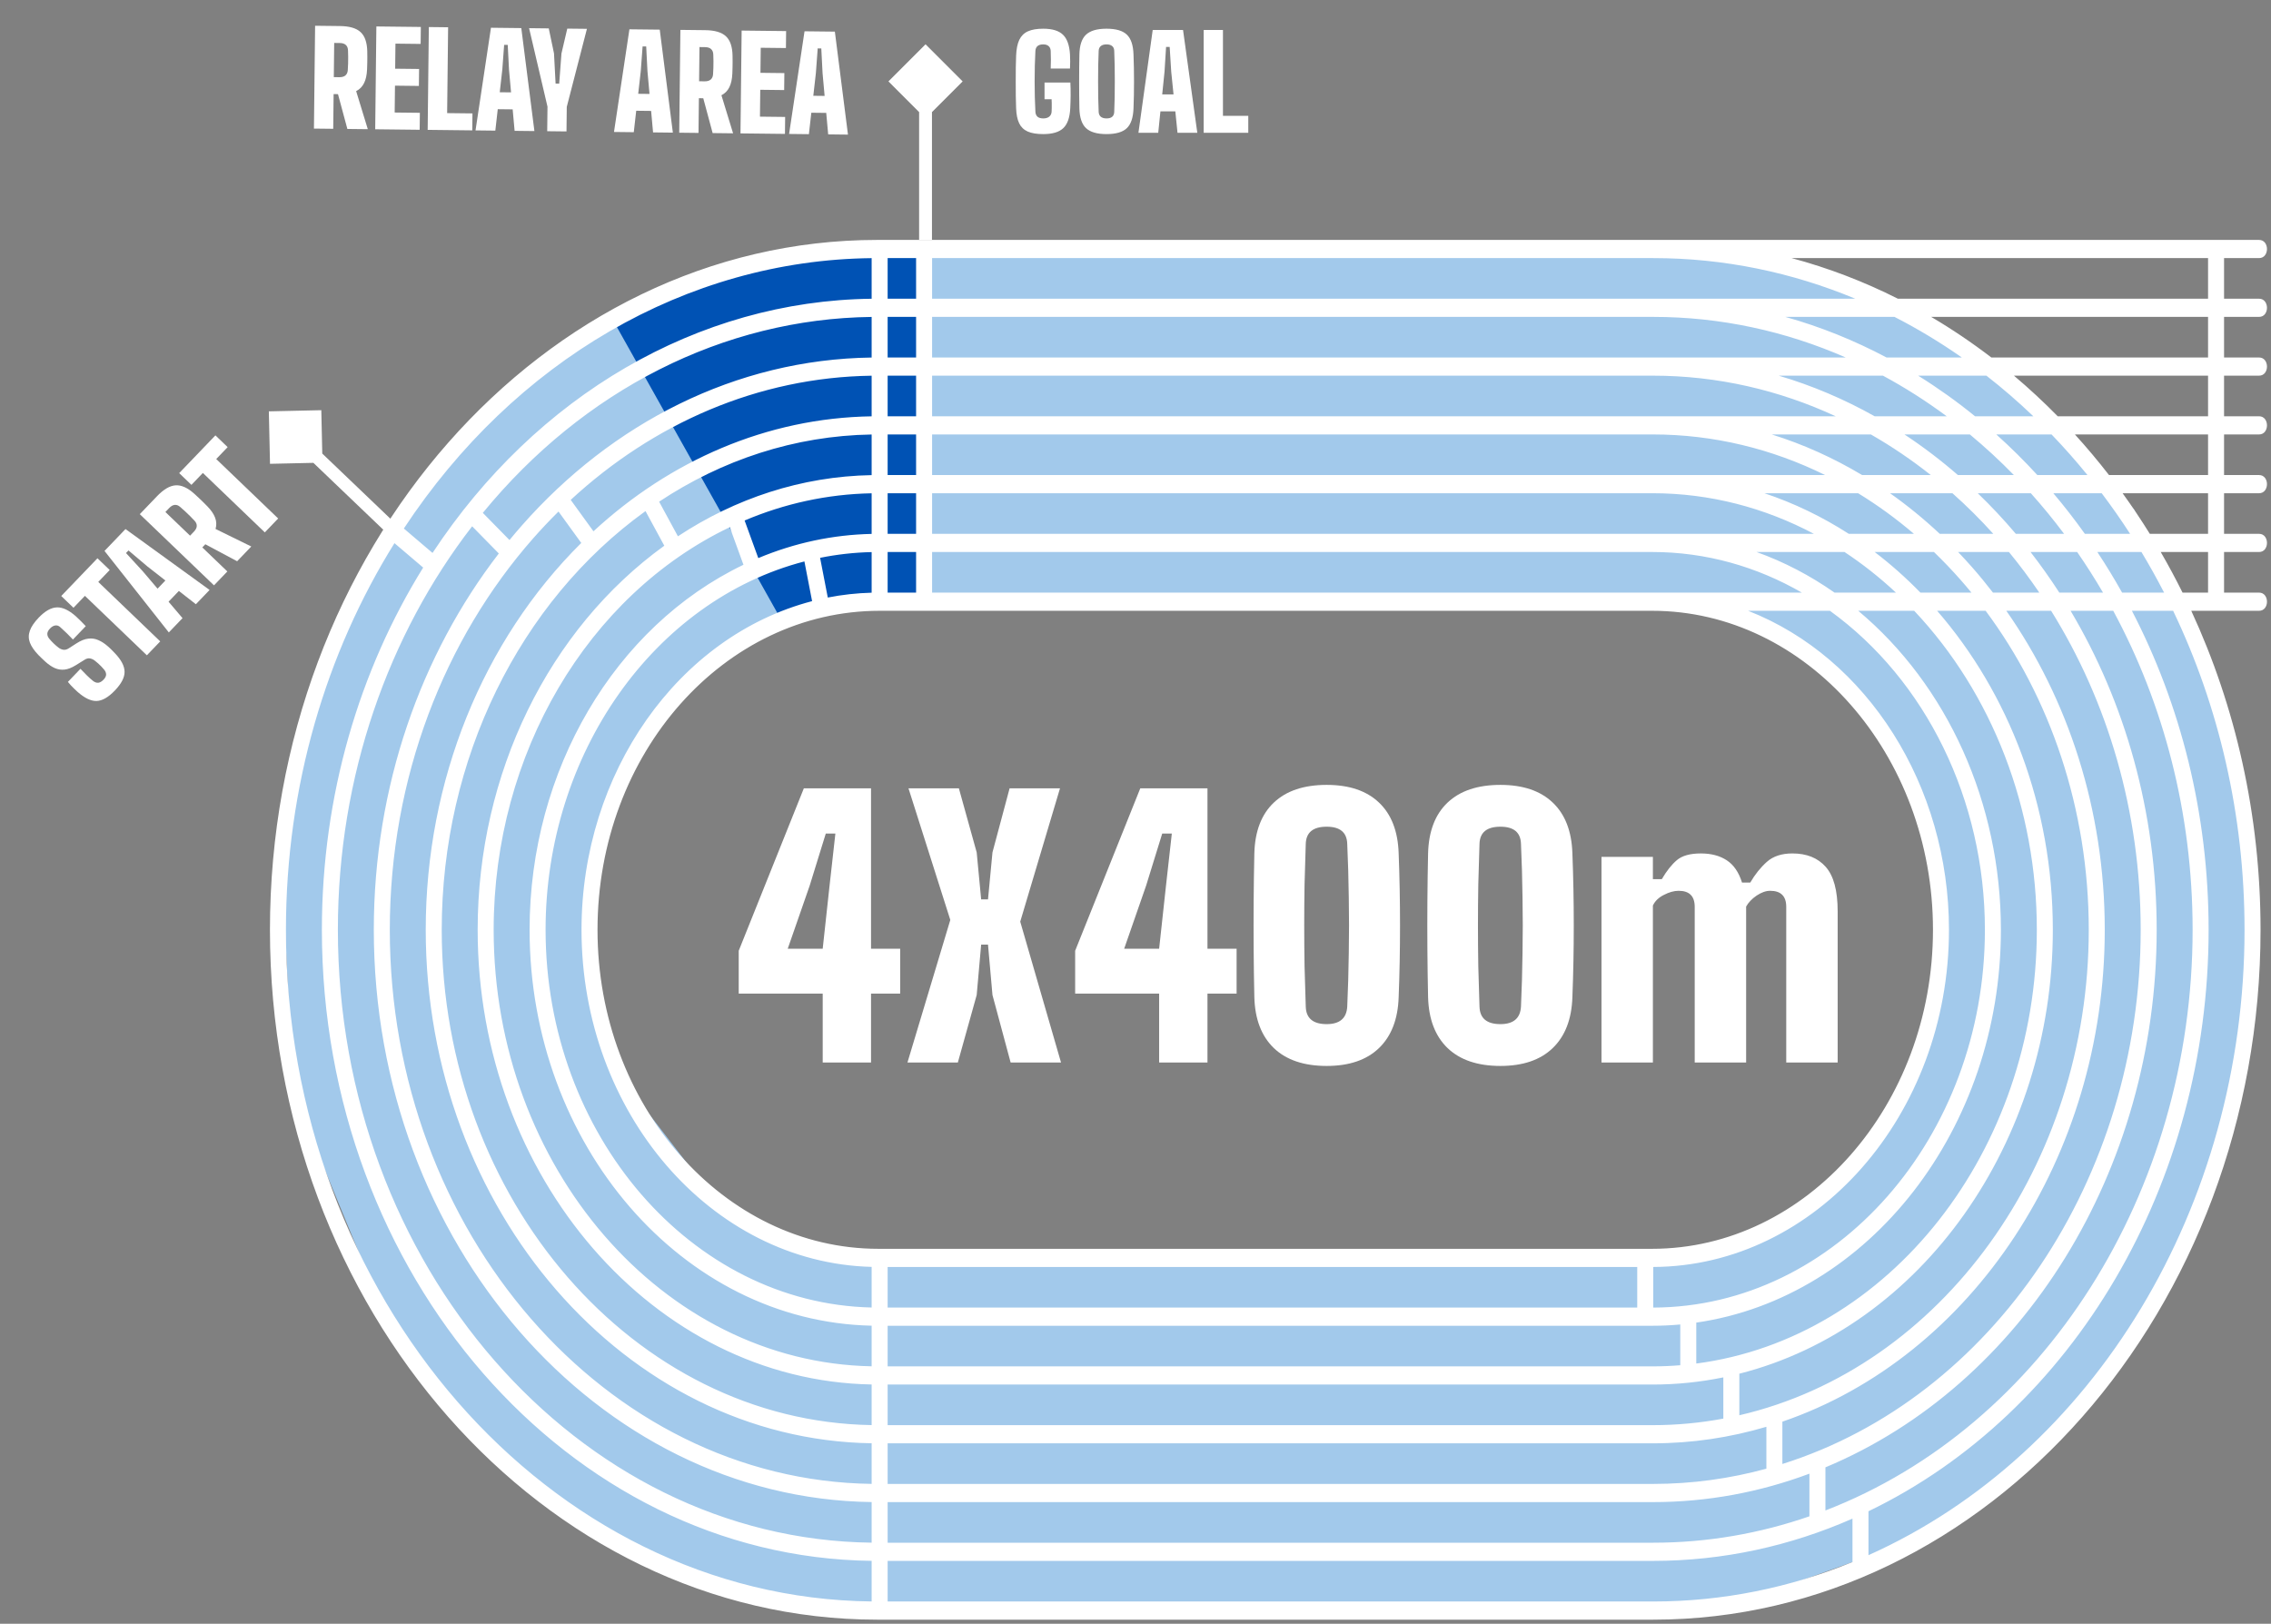 <svg width="530" height="379" viewBox="0 0 530 379" fill="none" xmlns="http://www.w3.org/2000/svg">
<rect x="0" y="0" width="530" height="379" fill="#808080" stroke="none"/>
<path d="M207.288 140.209L207.288 60.296L405.168 58.71L430.855 65.687L454.956 78.054L476.519 95.496L498.083 118.962L518.379 165.261L525.99 213.78L521.55 260.079L511.719 288.936L494.278 319.062L469.86 346.334L441.637 361.239L410.876 372.338L372.188 375.826L297.032 374.241L205.068 374.241L184.138 374.875L162.575 367.898L141.962 357.751L121.032 343.48L103.908 326.673L89.004 305.109L68.391 255.005L65.537 196.973L72.514 163.358L84.564 133.867L103.5 108.001L127.5 85.001L161.5 66.001L184.5 60.296H205.068V73.001V85.001L205.068 99.001V113.001V126.001V140.209L186.5 144.501L168.6 152.259L149.89 171.921L140.376 197.607L137.522 224.879L146.402 253.419L164.477 276.886L185.09 290.522L206.337 293.693L393.118 293.693L415.95 286.082L430.855 275.3L446.076 253.102L452.101 229.636V205.218L446.076 179.531L422.61 151.942L395.338 140.209L317.644 140.209H207.288Z" fill="#A2C9EB"/>
<path d="M215.5 58L215.5 140L197 140L182.5 145L143.5 75.5L171.5 62L215.5 58Z" fill="#0052B4"/>
<path d="M385.846 378.046L204.713 378.046C126.767 378.046 63 305.59 63 217.023C63 128.456 126.767 56 204.713 56L385.846 56H517.178H527.219C529.675 56 529.675 60.243 527.219 60.243H519.045V69.721H527.219C529.675 69.721 529.675 73.963 527.219 73.963H519.045V83.441H527.219C529.675 83.441 529.675 87.683 527.219 87.683H519.045V97.161H527.219C529.675 97.161 529.675 101.404 527.219 101.404H519.045V110.881H527.219C529.675 110.881 529.675 115.124 527.219 115.124H519.045V124.601H527.219C529.675 124.601 529.675 128.844 527.219 128.844H519.045V138.322H527.219C529.675 138.322 529.675 142.564 527.219 142.564H517.178H511.393C521.71 164.864 527.559 190.204 527.559 217.023C527.559 305.59 463.792 378.046 385.846 378.046L385.846 378.046ZM432.326 364.591V354.46C417.868 360.827 402.178 364.326 385.802 364.326L207.156 364.326V373.803L385.846 373.803C402.134 373.803 417.786 370.55 432.326 364.591ZM436.06 352.741V362.992C488.615 339.467 523.825 281.57 523.825 217.023C523.825 190.123 517.781 164.748 507.16 142.564H497.539C508.906 164.445 515.44 189.909 515.44 217.023C515.44 276.317 483.825 329.729 436.06 352.741L436.06 352.741ZM422.28 353.92V343.967C410.771 348.273 398.493 350.606 385.758 350.606L207.156 350.606V360.083L385.802 360.083C398.473 360.083 410.721 357.925 422.279 353.92L422.28 353.92ZM426.013 342.491V352.555C476.861 332.931 511.706 278.361 511.706 217.023C511.706 189.8 504.921 164.289 493.18 142.564H483.23C495.904 163.874 503.321 189.511 503.321 217.023C503.321 273.127 472.11 323.252 426.014 342.491H426.013ZM412.233 342.805V333.024C403.752 335.542 394.865 336.885 385.714 336.885L207.156 336.885V346.363L385.758 346.363C394.865 346.363 403.73 345.129 412.233 342.805ZM415.967 331.831V341.707C465.022 326.26 499.587 275.128 499.587 217.023C499.587 189.361 491.839 163.654 478.688 142.564H468.229C482.594 163.05 491.202 188.948 491.202 217.023C491.202 269.904 460.311 316.641 415.967 331.831V331.831ZM402.186 331.116V321.492C396.822 322.591 391.302 323.165 385.67 323.165L207.156 323.165V332.643L385.714 332.643C391.319 332.643 396.821 332.119 402.186 331.116H402.186ZM405.92 320.635V330.335C453.054 319.433 487.469 271.873 487.469 217.023C487.469 188.726 478.4 162.718 463.402 142.564H452.085C468.756 161.76 479.084 188.086 479.084 217.023C479.084 266.656 448.39 309.865 405.92 320.635L405.92 320.635ZM392.139 318.656V309.148C389.99 309.343 387.818 309.445 385.626 309.445H383.96L207.156 309.445V318.922L385.67 318.922C387.845 318.922 390.002 318.831 392.14 318.656L392.139 318.656ZM395.873 308.709V318.261C440.895 312.4 475.35 268.621 475.35 217.023C475.35 188.682 464.947 161.866 446.732 142.564H433.669C454.503 159.989 466.965 187.499 466.965 217.023C466.965 263.402 436.273 302.875 395.873 308.709H395.873ZM382.093 305.202V295.724L207.156 295.724V305.202L382.093 305.202ZM385.827 295.723V305.201C428.426 305.077 463.231 265.43 463.231 217.023C463.231 186.715 449.449 158.74 427.065 142.564H407.966C435.811 153.451 454.846 183.387 454.846 217.023C454.846 260.206 423.828 295.572 385.827 295.723V295.723ZM203.422 373.794V364.316C132.652 363.494 75.119 297.456 75.119 217.023C75.119 185.628 83.879 156.448 98.757 132.478L92.059 126.778C76.123 152.34 66.734 183.497 66.734 217.023C66.734 302.68 128.053 372.998 203.422 373.794ZM203.422 360.073V350.595C139.311 349.747 87.237 289.89 87.237 217.023C87.237 183.474 98.269 152.712 116.411 129.187L110.187 122.844C90.703 148.055 78.853 181.043 78.853 217.023C78.853 295.114 134.713 359.251 203.422 360.073V360.073ZM203.422 346.353V336.874C145.971 336 99.356 282.324 99.356 217.023C99.356 182.264 112.656 149.53 135.654 126.731L130.342 119.397C128.3 121.411 126.321 123.507 124.41 125.679C103.778 149.122 90.971 181.457 90.971 217.023C90.971 287.548 141.373 345.504 203.422 346.353H203.422ZM203.422 332.631V323.15C152.63 322.25 111.475 274.76 111.475 217.023C111.475 180.525 128.071 146.843 155.032 127.374L150.646 119.294C121.22 140.488 103.09 177.217 103.09 217.023C103.09 279.983 148.032 331.756 203.422 332.631H203.422ZM203.422 318.907V309.427C159.289 308.502 123.594 267.195 123.594 217.023C123.594 179.772 143.478 146.227 173.506 131.82L170.315 123.048C137.174 138.913 115.209 175.922 115.209 217.023C115.209 272.418 154.691 318.007 203.422 318.907L203.422 318.907ZM203.422 305.184V295.703C165.949 294.754 135.712 259.629 135.712 217.023C135.712 180.406 158.243 148.486 189.526 140.31L187.732 131.045C152.636 140.159 127.327 175.956 127.327 217.023C127.327 264.853 161.35 304.259 203.422 305.183V305.184ZM94.248 123.361L100.943 129.058C125.147 92.318 162.867 70.201 203.422 69.73V60.252C160.226 60.708 120.041 84.241 94.248 123.361H94.248ZM112.68 119.708L118.904 126.051C119.842 124.908 120.798 123.784 121.77 122.679C142.774 98.813 171.634 83.871 203.422 83.451V73.973C168.857 74.386 136.195 90.99 112.68 119.708V119.708ZM133.191 116.678L138.5 124.008C156.311 107.558 178.89 97.545 203.422 97.172L203.422 87.693C176.882 88.056 152.452 98.877 133.191 116.678ZM153.823 117.096L158.21 125.177C171.567 116.356 186.997 111.187 203.422 110.896V101.416C185.395 101.7 168.461 107.382 153.823 117.096V117.096ZM173.775 121.489L176.967 130.266C185.459 126.705 194.367 124.809 203.422 124.619V115.139C193.025 115.331 183.044 117.561 173.775 121.489ZM191.391 130.201L193.187 139.471C196.525 138.814 199.943 138.431 203.422 138.342V128.862C199.328 128.952 195.31 129.408 191.391 130.201ZM207.156 60.243V69.72H213.795V60.243H207.156ZM207.156 73.963V83.441H213.795V73.963H207.156ZM207.156 87.683L207.156 97.161H213.795L213.795 87.683H207.156ZM207.156 101.404V110.881H213.795V101.404H207.156ZM207.156 115.124V124.601H213.795V115.124H207.156ZM207.156 128.844V138.321H213.795V128.844H207.156ZM217.529 60.243V69.72L385.802 69.72H432.973C418.251 63.592 402.376 60.243 385.845 60.243L217.529 60.243ZM217.529 73.963V83.441L385.758 83.441H430.745C416.77 77.322 401.614 73.963 385.802 73.963L217.529 73.963ZM217.529 87.683L217.529 97.161L385.714 97.161H428.409C415.22 91.053 400.819 87.683 385.758 87.683L217.529 87.683ZM217.529 101.404V110.881L385.67 110.881H425.943C413.587 104.787 399.982 101.404 385.714 101.404L217.529 101.404H217.529ZM217.529 115.124V124.601L385.626 124.601H423.325C411.86 118.523 399.097 115.124 385.67 115.124L217.529 115.124ZM217.529 128.844V138.321L385.582 138.321H420.516C410.012 132.264 398.153 128.844 385.626 128.844L217.529 128.844ZM515.311 60.243H418.121C426.711 62.538 435.005 65.728 442.924 69.72H515.311V60.243ZM515.311 73.963H450.693C455.541 76.821 460.228 79.988 464.734 83.441H515.311V73.963ZM515.311 87.683H470.008C473.543 90.665 476.952 93.828 480.226 97.161H515.311V87.683ZM515.311 101.404H484.236C486.998 104.44 489.653 107.602 492.192 110.881H515.311V101.404ZM515.311 115.124H495.366C497.582 118.191 499.702 121.352 501.718 124.601H515.311V115.124ZM515.311 128.844H504.264C506.054 131.931 507.754 135.092 509.358 138.321H515.311V128.844ZM431.464 124.601H446.668C442.553 121.084 438.199 117.912 433.639 115.124H411.769C418.696 117.43 425.295 120.629 431.464 124.601ZM452.697 124.601H465.189C462.168 121.248 458.985 118.083 455.654 115.124H441.089C445.148 117.988 449.026 121.157 452.697 124.601ZM470.447 124.601H481.71C479.25 121.312 476.661 118.15 473.952 115.124H461.567C464.666 118.108 467.632 121.272 470.447 124.601ZM486.56 124.601H497.118C495.014 121.345 492.803 118.184 490.491 115.124H479.202C481.77 118.162 484.226 121.324 486.56 124.601ZM499.765 128.844H489.473C491.503 131.913 493.43 135.075 495.249 138.321H505.051C503.386 135.088 501.623 131.927 499.765 128.844H499.765ZM484.764 128.844H473.885C476.245 131.884 478.486 135.047 480.6 138.321H490.797C488.897 135.068 486.884 131.906 484.764 128.844ZM468.842 128.844H456.981C458.081 129.993 459.16 131.168 460.217 132.369C461.907 134.289 463.539 136.276 465.113 138.321H475.928C473.698 135.035 471.333 131.872 468.842 128.844H468.842ZM451.341 128.844H437.507C441.266 131.712 444.835 134.881 448.184 138.321H460.086C459.264 137.32 458.428 136.336 457.577 135.368C455.579 133.098 453.498 130.921 451.342 128.844L451.341 128.844ZM430.468 128.844H409.938C416.382 131.154 422.487 134.357 428.138 138.321H442.469C438.71 134.809 434.697 131.636 430.468 128.844ZM434.572 110.881H450.601C446.159 107.36 441.488 104.189 436.62 101.404H413.486C420.864 103.706 427.924 106.902 434.572 110.881ZM456.93 110.881H469.989C466.716 107.525 463.289 104.361 459.722 101.404H444.459C448.797 104.266 452.962 107.434 456.929 110.881H456.93ZM475.467 110.881H487.166C484.493 107.589 481.696 104.427 478.787 101.404H465.896C469.221 104.387 472.415 107.55 475.467 110.881H475.467ZM437.502 97.161H454.316C449.567 93.637 444.598 90.466 439.44 87.683H415.112C422.913 89.983 430.407 93.177 437.502 97.161ZM460.931 97.161H474.535C471.028 93.803 467.373 90.638 463.583 87.683H447.654C452.254 90.543 456.687 93.71 460.931 97.161ZM440.277 83.441H457.845C452.808 79.914 447.559 76.744 442.127 73.963H416.653C424.857 76.261 432.76 79.453 440.277 83.441ZM204.976 291.482L385.583 291.482C421.62 291.482 451.112 257.971 451.112 217.023C451.112 176.075 421.62 142.564 385.583 142.564L205.289 142.564C169.067 142.564 139.446 175.776 139.446 217.023C139.446 257.971 168.938 291.482 204.976 291.482H204.976Z" fill="white"/>
<path d="M192 248V231.92H172.4V221.92L187.6 184H203.28V221.44H210.08V231.92H203.28V248H192ZM183.84 221.44H192L193.6 206.72L194.96 194.56H192.72L188.96 206.72L183.84 221.44ZM211.779 248L221.779 214.72L212.019 184H223.779L227.939 198.96L228.979 209.92H230.579L231.619 198.96L235.619 184H247.379L238.099 215.12L247.619 248H235.859L231.619 232.24L230.579 220.48H228.979L227.939 232.24L223.539 248H211.779ZM270.516 248V231.92H250.916V221.92L266.116 184H281.796V221.44H288.596V231.92H281.796V248H270.516ZM262.356 221.44H270.516L272.116 206.72L273.476 194.56H271.236L267.476 206.72L262.356 221.44ZM309.615 248.8C304.308 248.8 300.202 247.413 297.295 244.64C294.388 241.84 292.868 237.867 292.735 232.72C292.655 229.12 292.602 225.427 292.575 221.64C292.548 217.853 292.548 214.067 292.575 210.28C292.602 206.493 292.655 202.8 292.735 199.2C292.868 194.027 294.388 190.067 297.295 187.32C300.202 184.573 304.308 183.2 309.615 183.2C314.868 183.2 318.935 184.573 321.815 187.32C324.722 190.067 326.255 194.027 326.415 199.2C326.522 201.92 326.602 204.693 326.655 207.52C326.708 210.347 326.735 213.187 326.735 216.04C326.735 218.867 326.708 221.68 326.655 224.48C326.602 227.28 326.522 230.027 326.415 232.72C326.255 237.867 324.722 241.84 321.815 244.64C318.935 247.413 314.868 248.8 309.615 248.8ZM309.615 239.04C312.655 239.04 314.255 237.68 314.415 234.96C314.602 230.88 314.722 226.693 314.775 222.4C314.855 218.107 314.855 213.813 314.775 209.52C314.722 205.227 314.602 201.04 314.415 196.96C314.335 194.293 312.735 192.96 309.615 192.96C306.442 192.96 304.815 194.293 304.735 196.96C304.628 200.027 304.535 203.16 304.455 206.36C304.402 209.533 304.375 212.733 304.375 215.96C304.375 219.187 304.402 222.4 304.455 225.6C304.535 228.773 304.628 231.893 304.735 234.96C304.815 237.68 306.442 239.04 309.615 239.04ZM350.162 248.8C344.855 248.8 340.749 247.413 337.842 244.64C334.935 241.84 333.415 237.867 333.282 232.72C333.202 229.12 333.149 225.427 333.122 221.64C333.095 217.853 333.095 214.067 333.122 210.28C333.149 206.493 333.202 202.8 333.282 199.2C333.415 194.027 334.935 190.067 337.842 187.32C340.749 184.573 344.855 183.2 350.162 183.2C355.415 183.2 359.482 184.573 362.362 187.32C365.269 190.067 366.802 194.027 366.962 199.2C367.069 201.92 367.149 204.693 367.202 207.52C367.255 210.347 367.282 213.187 367.282 216.04C367.282 218.867 367.255 221.68 367.202 224.48C367.149 227.28 367.069 230.027 366.962 232.72C366.802 237.867 365.269 241.84 362.362 244.64C359.482 247.413 355.415 248.8 350.162 248.8ZM350.162 239.04C353.202 239.04 354.802 237.68 354.962 234.96C355.149 230.88 355.269 226.693 355.322 222.4C355.402 218.107 355.402 213.813 355.322 209.52C355.269 205.227 355.149 201.04 354.962 196.96C354.882 194.293 353.282 192.96 350.162 192.96C346.989 192.96 345.362 194.293 345.282 196.96C345.175 200.027 345.082 203.16 345.002 206.36C344.949 209.533 344.922 212.733 344.922 215.96C344.922 219.187 344.949 222.4 345.002 225.6C345.082 228.773 345.175 231.893 345.282 234.96C345.362 237.68 346.989 239.04 350.162 239.04ZM373.749 248V200H385.749V205.2H387.829C388.949 203.28 390.122 201.8 391.349 200.76C392.575 199.72 394.442 199.2 396.949 199.2C399.349 199.2 401.362 199.733 402.989 200.8C404.615 201.867 405.802 203.6 406.549 206H408.469C409.589 204.08 410.882 202.467 412.349 201.16C413.815 199.853 415.802 199.2 418.309 199.2C421.642 199.2 424.229 200.24 426.069 202.32C427.935 204.4 428.869 207.867 428.869 212.72V248H416.869V211.68C416.869 210.4 416.549 209.453 415.909 208.84C415.295 208.227 414.362 207.92 413.109 207.92C412.122 207.92 411.069 208.293 409.949 209.04C408.855 209.787 408.042 210.64 407.509 211.6V248H395.509V211.68C395.509 210.4 395.189 209.453 394.549 208.84C393.935 208.227 393.002 207.92 391.749 207.92C390.682 207.92 389.535 208.24 388.309 208.88C387.082 209.493 386.229 210.32 385.749 211.36V248H373.749Z" fill="white"/>
<path d="M243.47 31.3C241.96 31.3 240.75 31.1 239.84 30.7C238.93 30.29 238.265 29.645 237.845 28.765C237.425 27.875 237.19 26.71 237.14 25.27C237.11 24.43 237.085 23.475 237.065 22.405C237.055 21.325 237.05 20.215 237.05 19.075C237.05 17.935 237.055 16.835 237.065 15.775C237.085 14.715 237.11 13.78 237.14 12.97C237.2 11.45 237.445 10.23 237.875 9.31C238.315 8.39 238.985 7.725 239.885 7.315C240.795 6.905 241.99 6.7 243.47 6.7C245.57 6.7 247.1 7.165 248.06 8.095C249.03 9.015 249.58 10.55 249.71 12.7C249.74 13.16 249.755 13.71 249.755 14.35C249.755 14.98 249.74 15.53 249.71 16H245.21C245.24 15.44 245.255 14.75 245.255 13.93C245.255 13.1 245.24 12.41 245.21 11.86C245.18 11.38 245.015 11.01 244.715 10.75C244.415 10.49 244 10.36 243.47 10.36C242.89 10.36 242.445 10.49 242.135 10.75C241.835 11.01 241.67 11.38 241.64 11.86C241.58 12.91 241.535 14.045 241.505 15.265C241.475 16.475 241.46 17.715 241.46 18.985C241.46 20.255 241.475 21.5 241.505 22.72C241.535 23.93 241.58 25.06 241.64 26.11C241.67 26.6 241.835 26.98 242.135 27.25C242.445 27.51 242.89 27.64 243.47 27.64C244.04 27.64 244.495 27.51 244.835 27.25C245.185 26.98 245.38 26.6 245.42 26.11C245.44 25.88 245.45 25.58 245.45 25.21C245.46 24.83 245.46 24.455 245.45 24.085C245.45 23.705 245.44 23.4 245.42 23.17H243.77V19.27H249.8C249.85 20.18 249.87 21.18 249.86 22.27C249.85 23.35 249.82 24.35 249.77 25.27C249.67 27.43 249.13 28.975 248.15 29.905C247.18 30.835 245.62 31.3 243.47 31.3ZM258.235 31.3C256.035 31.3 254.44 30.835 253.45 29.905C252.47 28.975 251.955 27.43 251.905 25.27C251.885 24.29 251.87 23.27 251.86 22.21C251.85 21.15 251.845 20.075 251.845 18.985C251.845 17.895 251.85 16.82 251.86 15.76C251.87 14.7 251.885 13.68 251.905 12.7C251.955 10.55 252.47 9.015 253.45 8.095C254.44 7.165 256.035 6.7 258.235 6.7C260.445 6.7 262.03 7.165 262.99 8.095C263.95 9.015 264.465 10.55 264.535 12.7C264.575 13.7 264.605 14.73 264.625 15.79C264.645 16.85 264.655 17.925 264.655 19.015C264.655 20.095 264.645 21.165 264.625 22.225C264.605 23.275 264.575 24.29 264.535 25.27C264.465 27.43 263.95 28.975 262.99 29.905C262.03 30.835 260.445 31.3 258.235 31.3ZM258.235 27.64C258.825 27.64 259.27 27.51 259.57 27.25C259.87 26.98 260.025 26.6 260.035 26.11C260.085 25.09 260.12 23.97 260.14 22.75C260.16 21.53 260.17 20.275 260.17 18.985C260.17 17.695 260.16 16.44 260.14 15.22C260.12 14 260.085 12.88 260.035 11.86C260.025 11.38 259.865 11.01 259.555 10.75C259.245 10.49 258.805 10.36 258.235 10.36C257.665 10.36 257.22 10.49 256.9 10.75C256.59 11.01 256.425 11.38 256.405 11.86C256.365 12.88 256.33 14 256.3 15.22C256.28 16.44 256.27 17.695 256.27 18.985C256.27 20.275 256.28 21.53 256.3 22.75C256.33 23.97 256.365 25.09 256.405 26.11C256.425 26.6 256.59 26.98 256.9 27.25C257.22 27.51 257.665 27.64 258.235 27.64ZM265.685 31L269.015 7H276.095L279.425 31H274.805L274.295 25.99H270.815L270.305 31H265.685ZM271.235 22.03H273.875L273.335 16.72L272.975 10.96H272.135L271.775 16.72L271.235 22.03ZM280.911 31V7H285.411V27.04H291.321V31H280.911Z" fill="white"/>
<path d="M216 10.34L207.34 19L216 27.66L224.66 19L216 10.34ZM217.5 56V19H214.5V56H217.5Z" fill="white"/>
<path d="M26.796 161.181C25.273 162.769 23.85 163.579 22.528 163.614C21.213 163.641 19.745 162.939 18.125 161.509C17.887 161.294 17.631 161.056 17.357 160.792C17.075 160.522 16.804 160.249 16.544 159.971C16.276 159.687 16.044 159.416 15.848 159.158L18.777 156.106C19.276 156.64 19.778 157.157 20.284 157.655C20.789 158.154 21.275 158.586 21.742 158.951C22.131 159.255 22.526 159.391 22.928 159.362C23.331 159.318 23.74 159.08 24.155 158.647C24.564 158.221 24.767 157.821 24.767 157.446C24.766 157.057 24.609 156.672 24.297 156.289C24.08 156.025 23.855 155.775 23.624 155.539C23.393 155.289 23.151 155.057 22.899 154.843C22.647 154.615 22.384 154.398 22.111 154.191C21.78 153.929 21.416 153.76 21.018 153.683C20.621 153.607 20.212 153.7 19.794 153.963L17.636 155.302C16.721 155.865 15.872 156.194 15.089 156.288C14.299 156.375 13.536 156.26 12.801 155.943C12.073 155.618 11.338 155.121 10.595 154.45C10.271 154.152 9.986 153.886 9.741 153.651C9.488 153.408 9.232 153.155 8.972 152.892C7.981 151.859 7.314 150.886 6.97 149.973C6.633 149.054 6.635 148.127 6.976 147.194C7.311 146.253 8 145.238 9.046 144.149C10.521 142.612 11.926 141.819 13.262 141.77C14.59 141.715 16.061 142.399 17.675 143.822C17.999 144.106 18.378 144.469 18.811 144.913C19.252 145.349 19.653 145.762 20.014 146.15L17.023 149.267C16.546 148.768 16.062 148.276 15.571 147.791C15.08 147.306 14.575 146.835 14.057 146.379C13.704 146.054 13.316 145.924 12.893 145.99C12.476 146.048 12.075 146.279 11.687 146.683C11.271 147.116 11.057 147.527 11.044 147.916C11.031 148.305 11.177 148.688 11.481 149.064C11.808 149.46 12.159 149.838 12.534 150.198C12.909 150.558 13.301 150.893 13.711 151.203C14.034 151.444 14.394 151.596 14.792 151.658C15.189 151.721 15.608 151.609 16.047 151.324L17.89 150.141C18.86 149.52 19.758 149.162 20.584 149.067C21.409 148.958 22.2 149.072 22.957 149.41C23.713 149.734 24.477 150.238 25.247 150.923C25.42 151.075 25.597 151.237 25.777 151.41C25.958 151.583 26.135 151.76 26.308 151.94C26.482 152.121 26.648 152.294 26.807 152.46C28.303 154.021 29.058 155.466 29.071 156.795C29.091 158.117 28.333 159.579 26.796 161.181ZM34.278 152.951L19.818 139.076L17.149 141.857L14.292 139.115L22.746 130.305L25.603 133.047L22.934 135.829L37.394 149.704L34.278 152.951ZM39.4 147.613L24.389 128.593L29.291 123.485L48.913 137.699L45.714 141.032L41.746 137.932L39.337 140.443L42.599 144.279L39.4 147.613ZM36.77 137.398L38.598 135.493L34.393 132.206L29.988 128.478L29.406 129.084L33.313 133.332L36.77 137.398ZM49.942 136.627L32.625 120.01L36.634 115.832C38.185 114.216 39.631 113.365 40.973 113.281C42.315 113.183 43.764 113.832 45.321 115.228C45.739 115.602 46.099 115.934 46.402 116.224C46.712 116.508 47.015 116.799 47.311 117.097C47.614 117.388 47.961 117.734 48.351 118.136C49.261 119.065 49.878 119.961 50.2 120.825C50.528 121.681 50.564 122.56 50.307 123.464L58.645 127.557L55.343 130.999L47.919 127.035L47.213 127.771L53.058 133.38L49.942 136.627ZM44.356 125.03L45.249 124.099C45.685 123.644 45.91 123.201 45.922 122.769C45.934 122.338 45.763 121.931 45.409 121.549C45.076 121.188 44.722 120.821 44.346 120.447C43.964 120.066 43.578 119.695 43.188 119.336C42.792 118.969 42.406 118.627 42.032 118.309C41.629 117.964 41.215 117.81 40.792 117.847C40.361 117.877 39.927 118.119 39.491 118.574L38.598 119.504L44.356 125.03ZM61.804 124.265L47.344 110.39L44.675 113.172L41.818 110.43L50.272 101.62L53.129 104.362L50.46 107.143L64.919 121.018L61.804 124.265Z" fill="white"/>
<path d="M73.267 30.012L73.538 6.013L79.328 6.079C81.568 6.104 83.178 6.577 84.157 7.498C85.147 8.409 85.665 9.91 85.712 12.001C85.725 12.561 85.73 13.051 85.725 13.471C85.73 13.891 85.726 14.311 85.711 14.731C85.706 15.151 85.691 15.641 85.664 16.201C85.609 17.5 85.377 18.563 84.968 19.388C84.569 20.214 83.952 20.842 83.117 21.272L85.837 30.154L81.067 30.1L78.879 21.974L77.859 21.963L77.767 30.062L73.267 30.012ZM77.903 18.003L79.193 18.018C79.823 18.025 80.3 17.885 80.623 17.599C80.946 17.312 81.126 16.91 81.162 16.39C81.197 15.9 81.223 15.39 81.239 14.861C81.255 14.321 81.261 13.786 81.257 13.256C81.253 12.716 81.239 12.2 81.215 11.71C81.191 11.18 81.02 10.773 80.703 10.489C80.387 10.196 79.913 10.045 79.283 10.038L77.993 10.024L77.903 18.003ZM87.564 30.173L87.834 6.175L98.214 6.292L98.169 10.252L92.289 10.185L92.223 16.035L97.803 16.098L97.758 20.058L92.179 19.994L92.108 26.264L97.987 26.33L97.943 30.29L87.564 30.173ZM99.809 30.311L100.08 6.313L104.579 6.364L104.353 26.402L110.263 26.469L110.218 30.429L99.809 30.311ZM110.978 30.437L114.579 6.476L121.659 6.556L124.718 30.592L120.098 30.54L119.644 25.525L116.165 25.486L115.598 30.489L110.978 30.437ZM116.629 21.531L119.269 21.56L118.789 16.245L118.494 10.481L117.654 10.471L117.229 16.227L116.629 21.531ZM127.707 30.626L127.771 24.927L127.772 24.897L123.478 6.577L128.068 6.629L129.292 12.463L129.663 19.518L130.502 19.527L131.032 12.483L132.388 6.678L136.977 6.729L132.271 24.947L132.271 24.977L132.207 30.677L127.707 30.626ZM143.291 30.802L146.892 6.841L153.971 6.921L157.03 30.957L152.41 30.905L151.957 25.89L148.477 25.85L147.911 30.854L143.291 30.802ZM148.942 21.895L151.582 21.925L151.102 16.609L150.807 10.846L149.967 10.836L149.542 16.592L148.942 21.895ZM158.516 30.974L158.787 6.976L164.577 7.041C166.816 7.066 168.426 7.539 169.406 8.46C170.396 9.372 170.914 10.873 170.96 12.963C170.974 13.524 170.978 14.014 170.974 14.434C170.979 14.854 170.974 15.274 170.959 15.694C170.955 16.113 170.939 16.603 170.913 17.163C170.858 18.462 170.626 19.525 170.217 20.35C169.817 21.176 169.2 21.804 168.365 22.235L171.085 31.116L166.316 31.062L164.127 22.937L163.107 22.925L163.016 31.025L158.516 30.974ZM163.152 18.966L164.442 18.98C165.072 18.987 165.548 18.848 165.872 18.561C166.195 18.275 166.374 17.872 166.41 17.352C166.446 16.863 166.472 16.353 166.488 15.823C166.504 15.283 166.51 14.748 166.506 14.218C166.502 13.678 166.488 13.163 166.463 12.672C166.439 12.142 166.269 11.735 165.952 11.452C165.635 11.158 165.162 11.008 164.532 11.001L163.242 10.986L163.152 18.966ZM172.812 31.135L173.083 7.137L183.462 7.254L183.418 11.214L177.538 11.147L177.472 16.997L183.052 17.06L183.007 21.02L177.427 20.957L177.356 27.226L183.236 27.293L183.191 31.253L172.812 31.135ZM184.157 31.264L187.758 7.303L194.838 7.382L197.896 31.419L193.277 31.366L192.823 26.351L189.344 26.312L188.777 31.316L184.157 31.264ZM189.808 22.357L192.448 22.387L191.968 17.071L191.673 11.307L190.833 11.297L190.408 17.053L189.808 22.357Z" fill="white"/>
<path d="M62.742 96.014L63.014 108.258L75.258 107.986L74.986 95.742L62.742 96.014ZM93.037 122.916L70.037 100.916L67.963 103.084L90.963 125.084L93.037 122.916Z" fill="white"/>
</svg>
